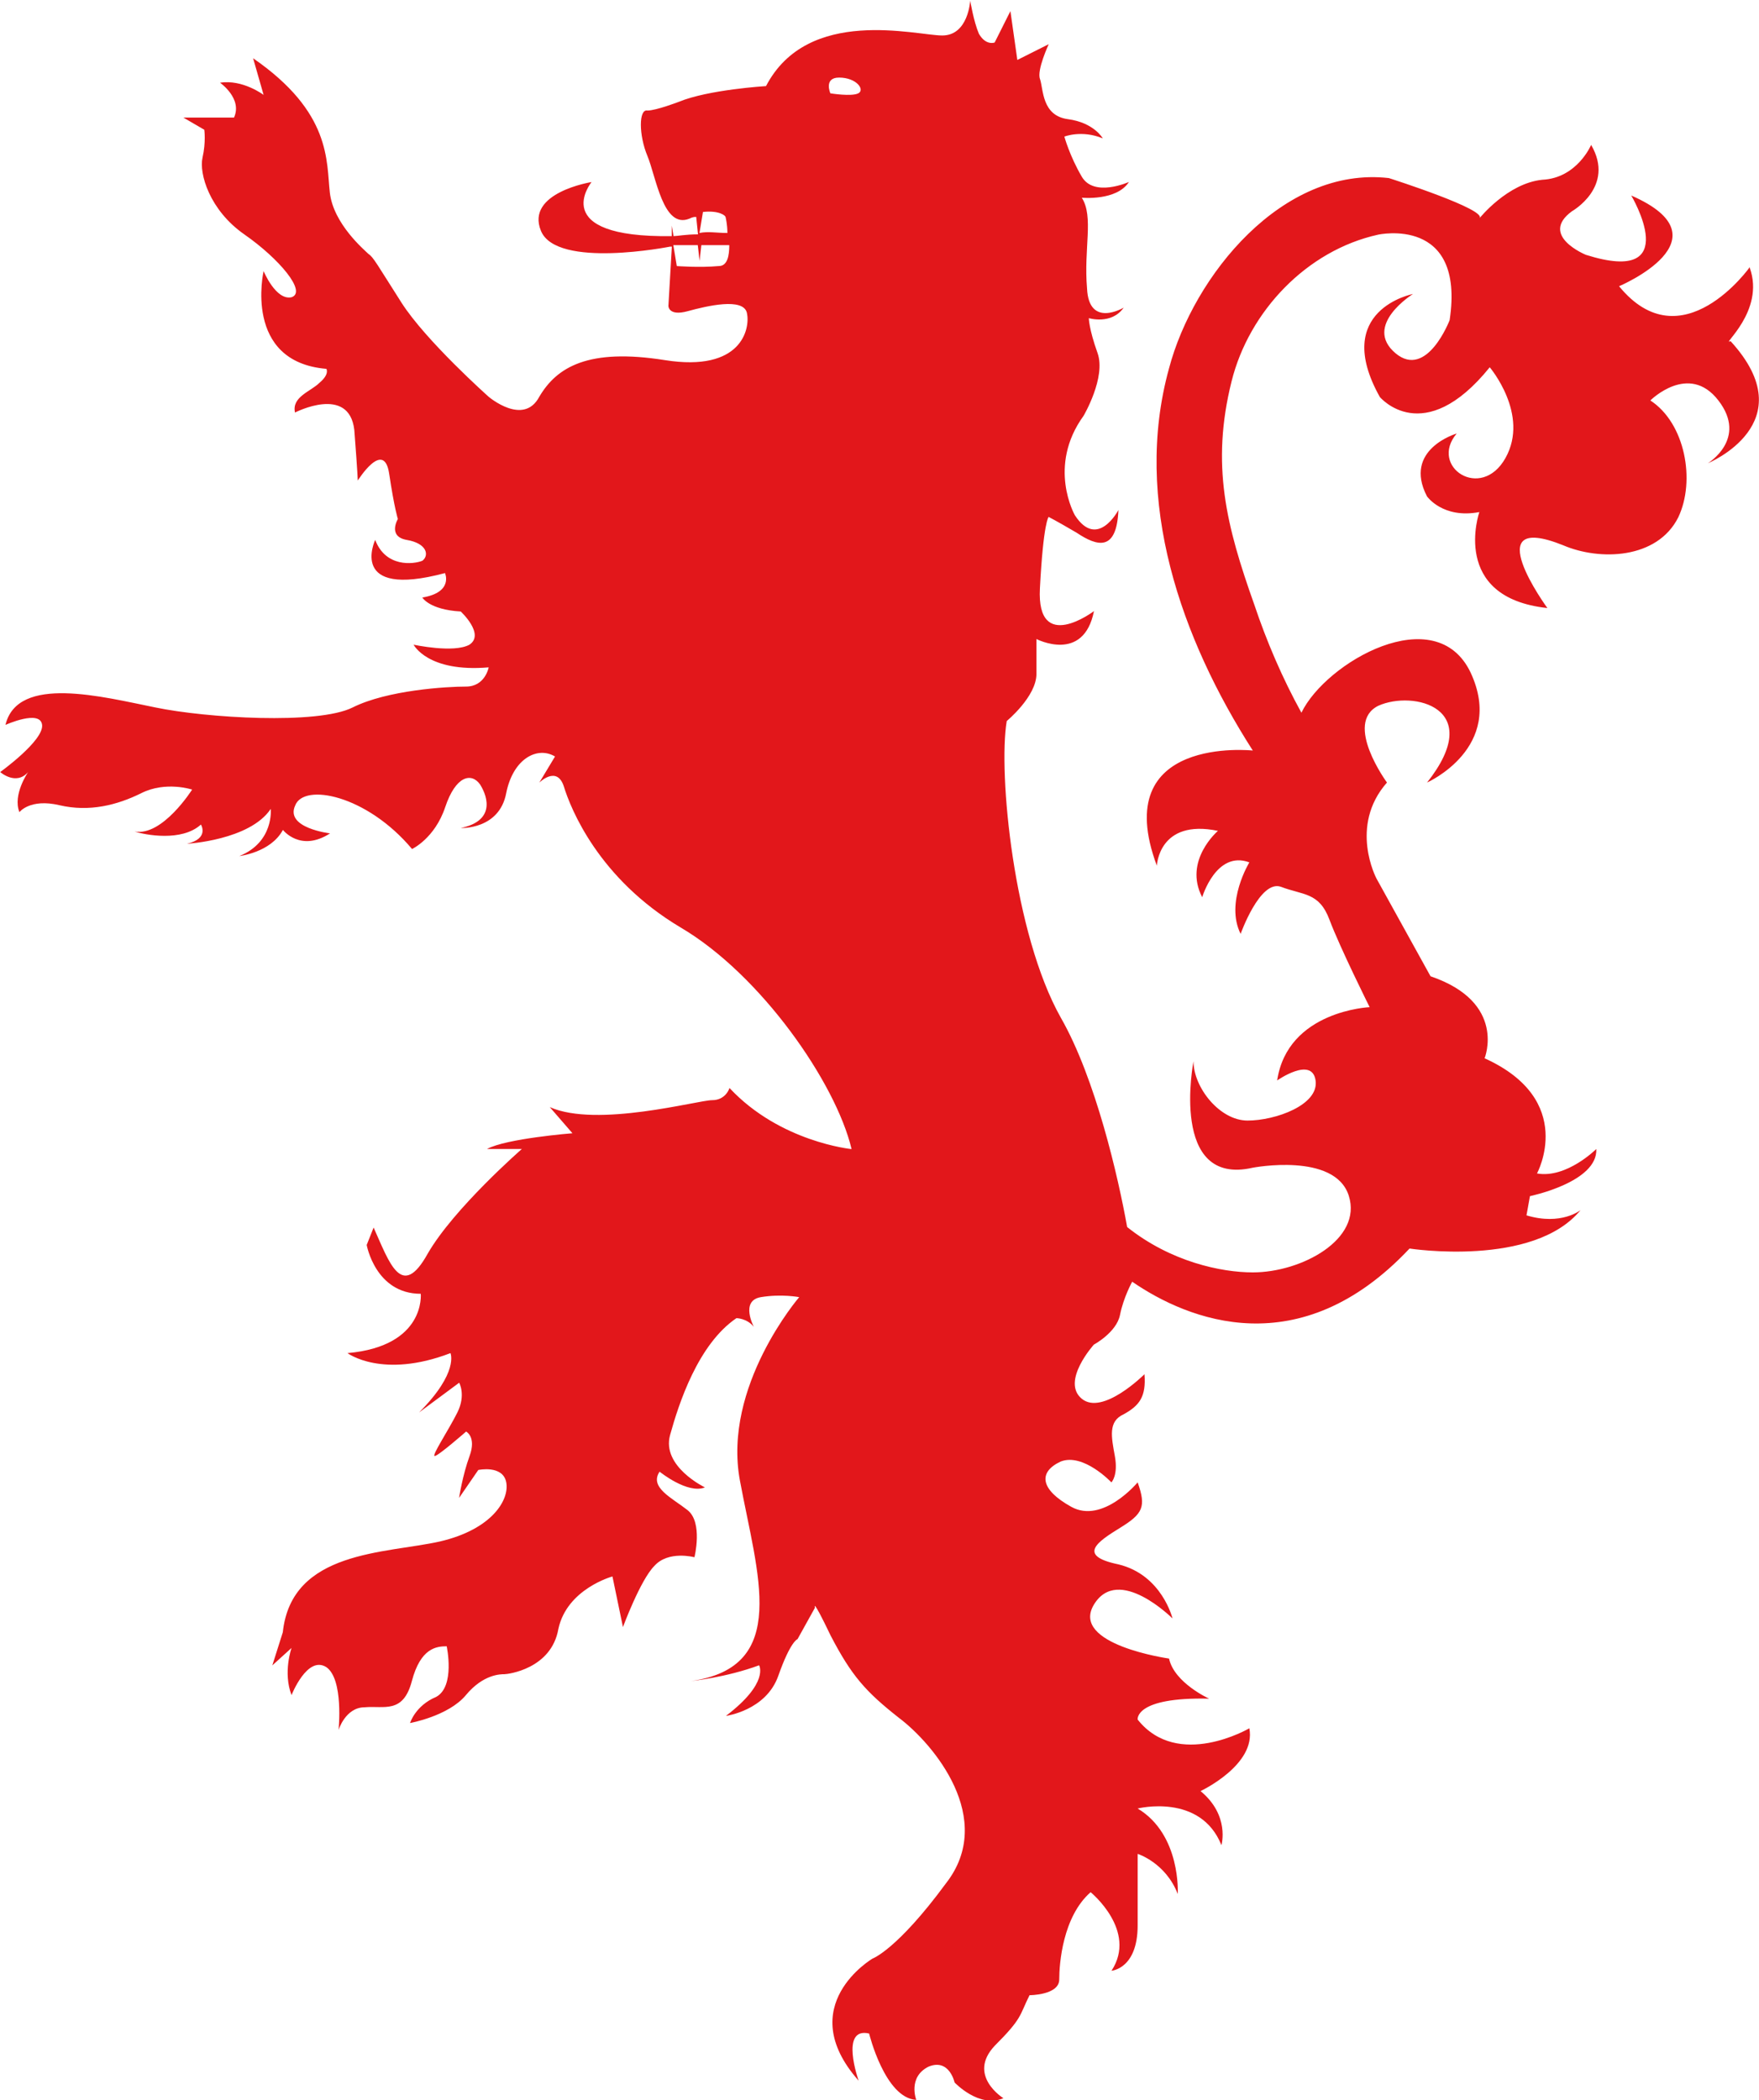 <?xml version="1.0" encoding="UTF-8"?><svg id="Layer_2" xmlns="http://www.w3.org/2000/svg" viewBox="0 0 167.56 200"><defs><style>.cls-1{fill:#e2171b;}</style></defs><g id="Layer_1-2"><path id="logomark-top" class="cls-1" d="M166.69,25.43s-6.48,9.14-12.46,1.83c0,0,10.64-4.49,1.16-8.64,0,0,5.15,8.64-4.32,5.65,0,0-4.49-1.83-1.33-4.15,0,0,4.15-2.33,1.83-6.32,0,0-1.33,3.16-4.65,3.32-3.32,.33-5.98,3.66-5.98,3.66,.66-.83-8.14-3.66-8.64-3.82-10.14-1.16-18.61,9.31-20.94,18.12-3.49,12.63,1.16,25.76,7.98,36.4,0,0-13.79-1.5-9.14,10.97,0,0,.17-4.49,5.82-3.32,0,0-3.32,2.83-1.5,6.32,0,0,1.33-4.49,4.49-3.32,0,0-2.33,3.82-.83,6.81,0,0,1.83-5.15,3.82-4.49,2.16,.83,3.66,.5,4.65,3.16,1,2.66,3.82,8.31,3.82,8.31,0,0-7.81,.33-8.81,6.98,0,0,3.32-2.33,3.66,0s-3.82,3.82-6.48,3.82-5.15-3.16-5.15-5.65c0,0-2.33,11.97,5.65,10.14,0,0,7.81-1.5,9.14,2.66s-4.49,7.31-9.14,7.31c-2.99,0-7.81-1-11.97-4.32-.83-4.65-2.99-14.13-6.32-19.94-4.49-7.98-5.98-23.27-5.15-28.25,0,0,2.83-2.33,2.83-4.49v-3.32s4.49,2.33,5.48-2.66c0,0-5.48,4.15-5.15-2.16,.33-6.32,.83-6.81,.83-6.81,0,0,.66,.33,2.66,1.5,1.99,1.33,3.82,1.83,3.99-2.16,0,0-1.99,3.82-4.15,.5,0,0-2.66-4.65,.83-9.47,0,0,2.16-3.66,1.33-5.98s-.83-3.32-.83-3.32c0,0,2.16,.66,3.32-1,0,0-3.32,1.99-3.49-1.83-.33-3.82,.66-6.81-.5-8.64,0,0,3.32,.33,4.49-1.5,0,0-3.32,1.5-4.49-.5s-1.66-3.82-1.66-3.82c0,0,1.66-.66,3.66,.17,0,0-.83-1.5-3.32-1.83s-2.33-2.83-2.66-3.82c-.33-.83,.83-3.32,.83-3.32l-2.99,1.5-.66-4.65-1.5,2.99s-.83,.33-1.5-.83c-.5-1.16-.83-3.16-.83-3.16,0,0-.17,3.32-2.66,3.32s-12.8-2.83-16.79,4.82c0,0-5.48,.33-8.31,1.5,0,0-2.16,.83-2.99,.83-.83-.17-.83,2.33,0,4.32s1.5,6.98,3.99,5.98c.33-.17,.5-.17,.66-.17l.17,1.66c-1.16,0-1.99,.17-2.33,.17l-.17-1v1c-11.97,.17-7.64-5.15-7.64-5.15,0,0-6.32,1-4.82,4.65s12.3,1.5,12.3,1.5h.17l-.33,5.65s0,1,1.83,.5c1.83-.5,5.32-1.33,5.65,.17,.33,1.5-.5,5.65-7.81,4.49-7.31-1.16-10.3,.66-11.97,3.49-1.5,2.83-4.82,0-4.82,0,0,0-5.98-5.32-8.31-8.97s-2.66-4.32-3.16-4.65c-.33-.33-3.32-2.83-3.66-5.82s.17-7.64-7.31-12.8l1,3.49s-1.99-1.5-4.15-1.16c0,0,2.16,1.5,1.33,3.32h-4.82l1.99,1.16s.17,1.16-.17,2.66,.66,4.99,3.99,7.31,5.98,5.48,4.49,5.98c-1.5,.33-2.66-2.49-2.66-2.49,0,0-1.99,8.64,5.98,9.31,0,0,.33,.5-.66,1.33-.83,.83-2.66,1.33-2.33,2.83,0,0,5.15-2.66,5.65,1.66,.33,4.32,.33,4.82,.33,4.82,0,0,2.49-3.99,2.99-.66s.83,4.32,.83,4.32c0,0-1,1.66,.83,1.99,1.99,.33,2.16,1.5,1.5,1.99-.83,.33-3.49,.66-4.49-1.99,0,0-2.66,5.65,6.65,3.16,0,0,.83,1.83-2.16,2.33,0,0,.66,1.16,3.66,1.33,0,0,2.33,2.16,.83,3.16-1.5,.83-5.32,0-5.32,0,0,0,1.33,2.66,7.15,2.16,0,0-.33,1.83-2.16,1.83s-7.48,.33-10.8,1.99-13.96,1-18.78,0c-4.99-1-13.13-3.16-14.29,1.66,0,0,3.32-1.5,3.49,0s-3.99,4.49-3.99,4.49c0,0,1.5,1.33,2.66,0,0,0-1.5,2.16-.83,3.82,0,0,1-1.33,3.82-.66,2.83,.66,5.48,0,7.81-1.16s4.82-.33,4.82-.33c0,0-2.83,4.49-5.48,3.99,1,.33,4.49,1,6.32-.66,0,0,.83,1.33-1.33,1.83,0,0,5.98-.33,7.98-3.32,0,0,.33,3.16-2.99,4.49,0,0,2.99-.33,4.15-2.49,0,0,1.66,2.16,4.49,.33,0,0-4.32-.5-3.32-2.66,.83-2.16,6.81-1,11.13,4.15,0,0,2.16-1,3.16-3.99,1-2.99,2.49-3.32,3.32-2.16,.83,1.33,1.33,3.49-1.83,4.15,0,0,3.66,.17,4.32-3.32,.66-3.32,2.99-4.49,4.65-3.49l-1.5,2.49s1.66-1.66,2.33,.33c.66,2.16,3.32,8.81,11.13,13.46,7.64,4.49,14.79,14.79,16.29,21.11,0,0-6.81-.66-11.63-5.82,0,0-.33,1.16-1.66,1.16s-10.97,2.66-15.46,.66l2.16,2.49s-6.32,.5-8.14,1.5h3.32s-6.48,5.65-8.97,9.97c-2.49,4.49-3.66,.83-5.15-2.49l-.66,1.66s.83,4.65,5.15,4.65c0,0,.5,4.99-6.98,5.65,0,0,3.32,2.49,9.81,0,0,0,.83,1.83-2.99,5.65l3.82-2.83s.66,1.16-.17,2.83-2.49,4.15-2.16,4.15,2.99-2.33,2.99-2.33c0,0,1,.5,.33,2.33s-1,3.99-1,3.99l1.83-2.66s2.33-.5,2.66,1.16-1.33,4.49-6.32,5.65c-5.15,1.16-14.13,.83-14.96,8.64l-1,3.16,1.83-1.66s-.83,2.33,0,4.49c0,0,1.5-3.82,3.32-2.66,1.66,1.16,1.16,5.98,1.16,5.98,0,0,.66-2.16,2.49-2.16,1.83-.17,3.66,.66,4.49-2.49s2.33-3.32,3.32-3.32c0,0,.83,3.82-1,4.82-1.99,.83-2.49,2.49-2.49,2.49,0,0,3.66-.66,5.32-2.66s3.32-1.99,3.66-1.99,4.49-.5,5.15-4.32c.83-3.82,5.15-4.99,5.15-4.99l1,4.82s1.66-4.49,2.99-5.82c1.33-1.5,3.82-.83,3.82-.83,0,0,.83-3.32-.66-4.49s-3.66-2.16-2.66-3.66c0,0,2.66,2.16,4.32,1.5,0,0-4.15-1.99-3.32-4.99s2.66-8.64,6.32-11.13c0,0,1,0,1.66,.83,0,0-1.33-2.49,.66-2.83,1.99-.33,3.66,0,3.66,0,0,0-7.31,8.48-5.65,17.45s4.82,17.78-4.65,19.11c0,0,3.32-.33,6.48-1.5,0,0,1,1.66-3.16,4.82,0,0,3.82-.5,4.99-3.82s1.83-3.49,1.83-3.49l1.66-2.99s-.33-1.16,1.5,2.66c1.99,3.82,3.32,5.32,6.48,7.81,3.32,2.49,9.31,9.64,4.49,15.79-4.65,6.32-6.98,7.15-6.98,7.15,0,0-7.64,4.49-1.33,11.63,0,0-1.83-5.15,1-4.49,0,0,1.5,6.15,4.49,6.32,0,0-.83-2.16,1.16-3.16,1.99-.83,2.49,1.5,2.49,1.5,0,0,2.33,2.49,4.65,1.5,0,0-3.49-2.16-.83-4.99,2.66-2.66,2.33-2.83,3.32-4.82,0,0,2.83,0,2.83-1.5s.33-5.98,2.99-8.31c0,0,4.49,3.66,1.99,7.48,0,0,2.49-.17,2.49-4.32v-6.81s2.66,.83,3.82,3.82c0,0,.33-5.65-3.82-8.14,0,0,5.98-1.5,7.98,3.49,0,0,.83-2.83-1.99-5.15,0,0,5.32-2.49,4.65-5.98,0,0-6.81,3.99-10.64-.83,0,0-.33-2.16,6.81-1.99,0,0-3.32-1.5-3.82-3.82,0,0-9.47-1.33-7.15-5.15,2.33-3.82,7.48,1.33,7.48,1.33,0,0-1-4.15-5.15-5.15-3.99-.83-1.99-2.16,.17-3.49,2.16-1.33,2.49-1.99,1.66-4.32,0,0-3.32,3.99-6.32,2.33s-3.16-3.32-1-4.32c2.16-.83,4.82,1.99,4.82,1.99,0,0,.66-.66,.33-2.49-.33-1.83-.66-3.32,.83-3.99,1.5-.83,2.16-1.66,1.99-3.82,0,0-3.99,3.99-5.98,2.33s1.16-5.15,1.16-5.15c0,0,2.16-1.16,2.49-2.83s1.16-3.16,1.16-3.16c5.32,3.66,15.95,7.98,26.42-3.16,0,0,11.8,1.83,16.29-3.66,0,0-1.83,1.5-5.15,.5l.33-1.83s6.48-1.33,6.32-4.49c0,0-2.83,2.83-5.65,2.33,0,0,3.82-6.98-4.99-10.97,0,0,2.16-5.32-5.15-7.81l-5.15-9.31s-2.66-4.99,1-9.14c0,0-4.15-5.65-.83-7.31,3.32-1.5,10.3,.17,4.65,7.31,0,0,7.48-3.32,4.15-10.47-3.32-6.98-13.79-1-16.12,3.82-1.83-3.32-3.32-6.81-4.49-10.3-2.66-7.48-4.15-13.3-2.16-21.27,1.66-6.65,7.15-12.46,13.96-13.96,0,0,8.31-1.83,6.81,8.14,0,0-2.16,5.65-5.15,3.16-3.16-2.66,1.66-5.65,1.66-5.65,0,0-7.81,1.5-3.16,9.81,0,0,4.15,4.99,10.47-2.83,0,0,3.82,4.49,1.5,8.64s-7.31,.83-4.65-2.33c0,0-5.15,1.5-2.83,5.98,0,0,1.5,2.16,4.99,1.5,0,0-2.83,8.14,6.48,9.14,0,0-6.81-9.31,1.5-5.98,3.49,1.5,8.97,1.33,10.97-2.66,1.66-3.49,.66-8.97-2.66-11.13,0,0,3.66-3.66,6.48,0,2.83,3.66-1,5.98-1,5.98,0,0,9.31-3.82,2.16-11.63-1,.5,3.32-2.83,1.83-6.98m-99.72-5.32c1.5-.17,2.16,.33,2.16,.5,0,0,.17,.66,.17,1.5-1,0-1.83-.17-2.66,0l.33-1.99Zm1.5,5.15c-1.83,.17-3.99,0-3.99,0l-.33-1.99h2.33l.17,1.5,.17-1.5h2.66c0,1-.17,1.99-1,1.99Zm13.3-16.45c-.66,.33-2.66,0-2.66,0,0,0-.66-1.5,.83-1.5,1.66,0,2.49,1.16,1.83,1.5Z"/></g></svg>